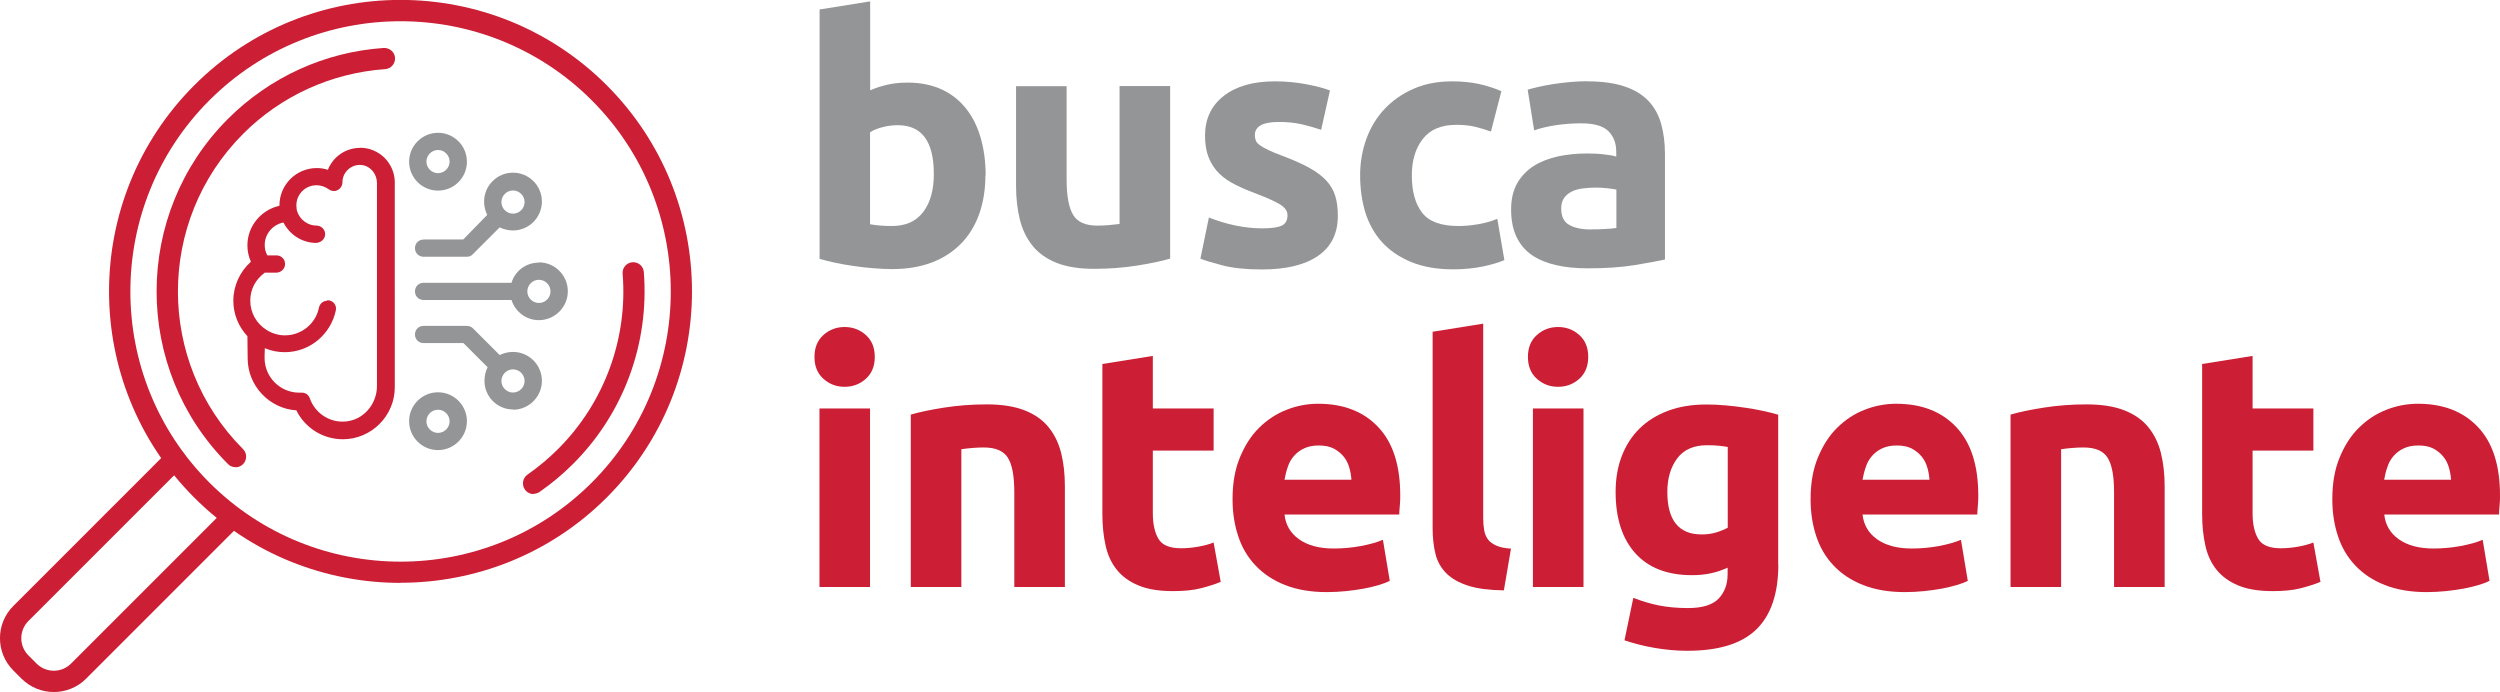 <?xml version="1.0" encoding="UTF-8"?>
<svg id="Camada_1" data-name="Camada 1" xmlns="http://www.w3.org/2000/svg" viewBox="0 0 200.68 55.55">
  <defs>
    <style>
      .cls-1 {
        fill: #939597;
      }

      .cls-1, .cls-2 {
        stroke-width: 0px;
      }

      .cls-2 {
        fill: #cc1f35;
      }
    </style>
  </defs>
  <path class="cls-2" d="M4.32,55.55c-.94,0-1.87-.36-2.59-1.07l-.66-.66c-1.43-1.43-1.43-3.75,0-5.18l12.37-12.37c.33-.33.87-.33,1.21,0s.33.87,0,1.21l-12.37,12.37c-.76.76-.76,2,0,2.76l.66.66c.76.76,2,.76,2.76,0l12.32-12.32c.33-.33.87-.33,1.21,0s.33.87,0,1.21l-12.32,12.32c-.71.71-1.65,1.07-2.59,1.07Z"/>
  <g>
    <path class="cls-1" d="M79.1,14.08c0,1.14-.17,2.18-.5,3.11-.34.93-.82,1.72-1.46,2.37-.64.65-1.42,1.16-2.34,1.51-.93.35-1.98.53-3.16.53-.49,0-1-.02-1.54-.07-.54-.04-1.06-.1-1.58-.18-.52-.07-1.01-.16-1.48-.26s-.89-.2-1.25-.31V.76l4.06-.65v7.14c.45-.2.93-.35,1.42-.46.49-.11,1.02-.16,1.58-.16,1.02,0,1.92.18,2.7.53.78.35,1.43.86,1.96,1.51.53.65.93,1.44,1.2,2.36.27.92.41,1.94.41,3.07ZM74.96,13.97c0-2.62-.96-3.92-2.89-3.92-.42,0-.83.05-1.24.16-.41.11-.74.24-.99.41v7.38c.2.04.45.07.76.1s.64.04,1.01.04c1.11,0,1.94-.38,2.51-1.14s.84-1.77.84-3.02Z"/>
    <path class="cls-1" d="M93.93,20.76c-.69.2-1.58.39-2.67.56-1.09.17-2.23.26-3.43.26s-2.23-.16-3.04-.49c-.81-.33-1.45-.79-1.92-1.38-.47-.59-.81-1.29-1.01-2.11-.2-.82-.3-1.72-.3-2.7v-7.98h4.06v7.49c0,1.31.17,2.25.52,2.83.34.58.99.87,1.93.87.29,0,.6-.01.93-.04.33-.03.62-.06.87-.09V6.91h4.06v13.84Z"/>
    <path class="cls-1" d="M101.31,18.33c.74,0,1.27-.07,1.58-.22.31-.14.46-.43.46-.84,0-.33-.2-.61-.6-.86-.4-.24-1.01-.52-1.83-.83-.64-.24-1.21-.48-1.73-.74-.52-.25-.96-.56-1.32-.91s-.64-.78-.84-1.27-.3-1.08-.3-1.77c0-1.34.5-2.41,1.5-3.19,1-.78,2.37-1.17,4.11-1.17.87,0,1.71.08,2.51.23.8.15,1.43.32,1.91.5l-.71,3.16c-.47-.16-.99-.31-1.54-.44-.55-.13-1.18-.19-1.87-.19-1.27,0-1.91.35-1.91,1.06,0,.16.03.31.08.44.05.13.16.25.33.37.16.12.39.25.67.38s.64.29,1.08.45c.89.33,1.63.66,2.21.98s1.04.67,1.38,1.04c.34.37.57.78.71,1.24.14.45.2.98.2,1.58,0,1.41-.53,2.48-1.59,3.21s-2.57,1.09-4.51,1.09c-1.27,0-2.33-.11-3.17-.33-.84-.22-1.43-.4-1.76-.54l.68-3.3c.69.27,1.4.49,2.13.64.73.15,1.44.23,2.15.23Z"/>
    <path class="cls-1" d="M109.18,14.08c0-1.04.17-2.01.5-2.93.34-.92.82-1.72,1.46-2.4.64-.68,1.41-1.22,2.32-1.62.91-.4,1.94-.6,3.11-.6.76,0,1.46.07,2.1.2.64.14,1.25.33,1.85.59l-.84,3.24c-.38-.14-.8-.27-1.25-.38-.45-.11-.96-.16-1.53-.16-1.2,0-2.09.37-2.68,1.12-.59.75-.89,1.73-.89,2.94,0,1.29.28,2.29.83,3,.55.71,1.52,1.06,2.9,1.06.49,0,1.02-.04,1.58-.14.56-.09,1.08-.24,1.55-.44l.57,3.32c-.47.2-1.06.37-1.77.52-.71.14-1.49.22-2.34.22-1.31,0-2.43-.2-3.38-.59-.94-.39-1.72-.92-2.33-1.59-.61-.67-1.05-1.47-1.34-2.38-.28-.92-.42-1.91-.42-2.98Z"/>
    <path class="cls-1" d="M127.41,6.53c1.2,0,2.2.14,3,.41.8.27,1.44.66,1.92,1.17.48.51.82,1.13,1.02,1.85.2.73.3,1.53.3,2.42v8.45c-.58.13-1.39.28-2.43.45-1.04.17-2.29.26-3.76.26-.93,0-1.77-.08-2.52-.25s-1.4-.43-1.95-.8c-.55-.37-.96-.86-1.25-1.46-.29-.6-.44-1.34-.44-2.21s.17-1.54.5-2.13c.34-.58.79-1.04,1.35-1.39s1.21-.59,1.93-.75c.73-.15,1.48-.23,2.26-.23.53,0,1,.02,1.4.07.41.04.74.1,1,.18v-.38c0-.69-.21-1.24-.63-1.66s-1.14-.63-2.18-.63c-.69,0-1.37.05-2.04.15s-1.25.24-1.74.42l-.52-3.27c.24-.07.53-.15.89-.23.35-.08.74-.15,1.16-.22.42-.06.86-.12,1.32-.16.46-.04.93-.07,1.4-.07ZM127.74,18.41c.4,0,.78,0,1.14-.03.36-.02.65-.04.87-.08v-3.08c-.16-.04-.41-.07-.74-.11-.33-.04-.63-.05-.9-.05-.38,0-.74.02-1.08.07-.34.04-.63.13-.89.26-.25.13-.45.3-.6.52-.15.22-.22.49-.22.82,0,.64.21,1.08.64,1.32.43.25,1.01.37,1.76.37Z"/>
    <path class="cls-2" d="M70.22,28.65c0,.74-.24,1.33-.72,1.76-.48.43-1.05.64-1.7.64s-1.22-.21-1.7-.64c-.48-.43-.72-1.01-.72-1.76s.24-1.33.72-1.76c.48-.43,1.05-.64,1.7-.64s1.22.21,1.7.64c.48.43.72,1.01.72,1.76ZM69.84,47.12h-4.06v-14.33h4.06v14.33Z"/>
    <path class="cls-2" d="M73.11,33.28c.69-.2,1.58-.39,2.67-.56,1.09-.17,2.23-.26,3.43-.26s2.23.16,3.04.48c.81.32,1.45.77,1.92,1.35.47.58.81,1.27,1.01,2.07s.3,1.69.3,2.67v8.09h-4.06v-7.6c0-1.31-.17-2.23-.52-2.78-.35-.55-.99-.82-1.93-.82-.29,0-.6.01-.93.04-.33.03-.62.06-.87.1v11.06h-4.06v-13.84Z"/>
    <path class="cls-2" d="M88.48,29.22l4.06-.65v4.22h4.88v3.38h-4.88v5.04c0,.85.15,1.54.45,2.04.3.51.9.76,1.81.76.44,0,.89-.04,1.35-.12s.89-.19,1.27-.34l.57,3.16c-.49.2-1.04.37-1.63.52s-1.33.22-2.21.22c-1.11,0-2.03-.15-2.75-.45-.73-.3-1.31-.72-1.74-1.25-.44-.54-.74-1.19-.91-1.95-.17-.76-.26-1.61-.26-2.53v-12.04Z"/>
    <path class="cls-2" d="M98.94,40.06c0-1.27.19-2.38.59-3.34.39-.95.9-1.75,1.54-2.38s1.37-1.12,2.19-1.44c.83-.33,1.68-.49,2.55-.49,2.03,0,3.64.62,4.82,1.87,1.18,1.24,1.77,3.07,1.77,5.49,0,.24,0,.5-.03.78s-.04.53-.05.75h-9.21c.09.84.48,1.5,1.17,1.99s1.62.74,2.78.74c.74,0,1.48-.07,2.19-.2.72-.14,1.3-.3,1.76-.5l.55,3.3c-.22.11-.51.22-.87.33-.36.11-.77.2-1.21.29-.45.08-.92.15-1.43.2-.51.05-1.02.08-1.53.08-1.29,0-2.41-.19-3.37-.57s-1.74-.9-2.37-1.57c-.63-.66-1.09-1.45-1.39-2.36s-.45-1.89-.45-2.94ZM108.48,38.51c-.02-.34-.08-.68-.18-1.01-.1-.33-.25-.62-.46-.87-.21-.25-.47-.46-.79-.63-.32-.16-.71-.24-1.19-.24s-.85.08-1.17.23c-.33.15-.6.36-.82.61-.22.25-.39.55-.5.89-.12.34-.2.68-.26,1.02h5.37Z"/>
    <path class="cls-2" d="M120.71,47.39c-1.18-.02-2.14-.14-2.87-.38-.74-.24-1.32-.57-1.74-.99s-.72-.94-.87-1.55c-.15-.61-.23-1.29-.23-2.06v-15.78l4.06-.65v15.61c0,.36.03.69.08.98.05.29.16.54.31.74.15.2.38.36.67.49s.68.21,1.17.24l-.57,3.35Z"/>
    <path class="cls-2" d="M127.49,28.65c0,.74-.24,1.33-.72,1.76-.48.43-1.05.64-1.7.64s-1.22-.21-1.7-.64c-.48-.43-.72-1.01-.72-1.76s.24-1.33.72-1.76c.48-.43,1.05-.64,1.7-.64s1.22.21,1.7.64c.48.43.72,1.01.72,1.76ZM127.11,47.12h-4.06v-14.33h4.06v14.33Z"/>
    <path class="cls-2" d="M142.75,45.32c0,2.34-.6,4.08-1.78,5.22-1.19,1.14-3.03,1.7-5.52,1.7-.87,0-1.74-.08-2.62-.23s-1.68-.36-2.43-.61l.71-3.41c.64.25,1.3.45,2,.6.7.14,1.49.22,2.38.22,1.16,0,1.98-.25,2.47-.76.48-.51.72-1.16.72-1.96v-.52c-.44.2-.89.35-1.35.45-.46.1-.97.15-1.51.15-1.98,0-3.5-.59-4.55-1.76s-1.58-2.81-1.58-4.92c0-1.05.16-2.01.49-2.87.33-.86.8-1.6,1.43-2.22.63-.62,1.39-1.09,2.3-1.43.91-.34,1.93-.5,3.08-.5.49,0,.99.02,1.51.07.52.05,1.03.1,1.54.18.51.07.99.16,1.46.26.46.1.88.2,1.24.31v12.04ZM133.84,39.49c0,2.27.92,3.41,2.75,3.41.42,0,.81-.05,1.17-.16.36-.11.67-.24.93-.38v-6.48c-.2-.04-.44-.07-.71-.1-.27-.03-.59-.04-.95-.04-1.07,0-1.87.35-2.4,1.06-.53.71-.79,1.61-.79,2.7Z"/>
    <path class="cls-2" d="M145.34,40.06c0-1.27.19-2.38.59-3.34.39-.95.9-1.75,1.54-2.38s1.37-1.12,2.19-1.44c.83-.33,1.68-.49,2.55-.49,2.03,0,3.64.62,4.82,1.87s1.77,3.07,1.77,5.49c0,.24,0,.5-.03.78s-.04.53-.05.75h-9.21c.09.84.48,1.5,1.17,1.99s1.62.74,2.78.74c.74,0,1.48-.07,2.19-.2.72-.14,1.3-.3,1.76-.5l.55,3.3c-.22.11-.51.22-.87.33-.36.11-.77.2-1.21.29-.45.08-.92.15-1.43.2-.51.05-1.02.08-1.53.08-1.29,0-2.41-.19-3.37-.57s-1.74-.9-2.37-1.57c-.63-.66-1.09-1.45-1.39-2.36s-.45-1.89-.45-2.94ZM154.88,38.51c-.02-.34-.08-.68-.18-1.01-.1-.33-.25-.62-.46-.87-.21-.25-.47-.46-.79-.63-.32-.16-.71-.24-1.19-.24s-.85.08-1.17.23c-.33.15-.6.36-.82.61-.22.25-.39.55-.5.89-.12.34-.2.68-.26,1.02h5.37Z"/>
    <path class="cls-2" d="M161.39,33.28c.69-.2,1.58-.39,2.67-.56,1.09-.17,2.23-.26,3.43-.26s2.23.16,3.04.48c.81.32,1.45.77,1.92,1.35.47.58.81,1.27,1.01,2.07s.3,1.69.3,2.67v8.09h-4.06v-7.6c0-1.31-.17-2.23-.52-2.78-.35-.55-.99-.82-1.93-.82-.29,0-.6.01-.93.04-.33.03-.62.06-.87.1v11.06h-4.06v-13.84Z"/>
    <path class="cls-2" d="M176.76,29.22l4.06-.65v4.22h4.88v3.38h-4.88v5.04c0,.85.15,1.54.45,2.04.3.51.9.76,1.81.76.44,0,.89-.04,1.35-.12s.89-.19,1.27-.34l.57,3.16c-.49.2-1.04.37-1.63.52s-1.33.22-2.21.22c-1.11,0-2.03-.15-2.75-.45-.73-.3-1.31-.72-1.74-1.25-.44-.54-.74-1.19-.91-1.95-.17-.76-.26-1.61-.26-2.53v-12.04Z"/>
    <path class="cls-2" d="M187.22,40.06c0-1.27.19-2.38.59-3.34.39-.95.9-1.75,1.54-2.38s1.37-1.12,2.19-1.44c.83-.33,1.68-.49,2.55-.49,2.03,0,3.64.62,4.82,1.87,1.18,1.24,1.77,3.07,1.77,5.49,0,.24,0,.5-.03.78s-.04.53-.05.75h-9.21c.09.84.48,1.5,1.17,1.99s1.62.74,2.78.74c.74,0,1.48-.07,2.19-.2.72-.14,1.3-.3,1.76-.5l.55,3.3c-.22.11-.51.22-.87.33-.36.11-.77.2-1.21.29-.45.08-.92.15-1.43.2-.51.05-1.02.08-1.53.08-1.29,0-2.41-.19-3.37-.57s-1.74-.9-2.37-1.57c-.63-.66-1.09-1.45-1.39-2.36s-.45-1.89-.45-2.94ZM196.75,38.51c-.02-.34-.08-.68-.18-1.01-.1-.33-.25-.62-.46-.87-.21-.25-.47-.46-.79-.63-.32-.16-.71-.24-1.19-.24s-.85.08-1.17.23c-.33.15-.6.36-.82.61-.22.25-.39.55-.5.89-.12.34-.2.68-.26,1.02h5.37Z"/>
  </g>
  <path class="cls-2" d="M32.15,46.79c-5.99,0-11.99-2.28-16.55-6.84h0C6.47,30.82,6.47,15.97,15.6,6.84c9.13-9.13,23.97-9.13,33.1,0,9.13,9.13,9.13,23.97,0,33.1-4.56,4.56-10.56,6.84-16.55,6.84ZM16.81,38.74c8.46,8.46,22.23,8.46,30.69,0,8.46-8.46,8.46-22.23,0-30.69C39.03-.41,25.27-.41,16.81,8.05c-8.46,8.46-8.46,22.23,0,30.69h0Z"/>
  <path class="cls-2" d="M42.83,39.66c-.27,0-.54-.13-.7-.37-.27-.39-.17-.92.21-1.19.87-.61,1.7-1.3,2.46-2.06,3.71-3.71,5.6-8.84,5.18-14.07-.04-.47.31-.88.78-.92.48-.03.88.31.92.78.45,5.73-1.61,11.35-5.68,15.41-.83.83-1.74,1.59-2.69,2.25-.15.1-.32.15-.49.15Z"/>
  <path class="cls-2" d="M18.9,37.5c-.22,0-.44-.08-.6-.25-7.64-7.64-7.64-20.07,0-27.71,3.35-3.35,7.78-5.37,12.5-5.69.47-.02.88.32.91.79.03.47-.32.88-.79.91-4.3.3-8.36,2.14-11.41,5.2-6.97,6.98-6.97,18.32,0,25.3.33.33.33.87,0,1.21-.17.17-.38.25-.6.25Z"/>
  <g>
    <path class="cls-2" d="M28.91,11.87c-1.18,0-2.18.72-2.59,1.76-.28-.09-.58-.14-.88-.14-1.67,0-3.01,1.34-3.01,3.01v.02c-1.46.32-2.57,1.62-2.57,3.17,0,.46.09.9.28,1.32-.88.79-1.41,1.92-1.41,3.13,0,1.09.42,2.08,1.13,2.85,0,.67.02,1.69.02,1.78,0,2.2,1.74,4.03,3.91,4.17.69,1.41,2.13,2.32,3.73,2.32,2.29,0,4.17-1.88,4.17-4.17V14.64c0-1.53-1.25-2.78-2.78-2.78ZM26.27,24.14c-.32,0-.6.23-.67.56-.25,1.27-1.39,2.22-2.73,2.22-.53,0-1.04-.16-1.48-.44-.81-.51-1.3-1.39-1.3-2.34s.44-1.71,1.16-2.25h.9c.35,0,.65-.23.72-.56.09-.44-.25-.83-.67-.83h-.74c-.14-.25-.21-.53-.21-.83,0-.9.65-1.64,1.5-1.81.49.95,1.46,1.62,2.59,1.64.39,0,.74-.28.76-.67s-.3-.72-.69-.72c-.72,0-1.34-.49-1.55-1.13-.02-.07-.05-.14-.05-.21v-.05c0-.07-.02-.14-.02-.23,0-.9.72-1.62,1.62-1.62.35,0,.69.12.97.32.16.12.39.19.6.12.3-.09.51-.37.51-.67v-.02c0-.81.74-1.48,1.57-1.37.69.09,1.2.72,1.2,1.44v16.3c0,1.34-.93,2.55-2.22,2.8-1.39.28-2.71-.53-3.17-1.81-.09-.3-.39-.49-.69-.46h-.16c-1.53,0-2.78-1.25-2.78-2.78,0-.05,0-.39.02-.79.49.21,1.04.32,1.6.32,2.01,0,3.7-1.44,4.1-3.36.09-.42-.23-.81-.67-.81h-.02v.02Z"/>
    <g>
      <path class="cls-1" d="M34,19.23c-.39,0-.69.3-.69.69s.3.69.69.69h3.47c.19,0,.37-.07.49-.21l2.15-2.15c.32.16.69.25,1.07.25,1.27,0,2.32-1.04,2.32-2.32s-1.04-2.32-2.32-2.32-2.32,1.04-2.32,2.32c0,.39.09.74.25,1.07l-1.92,1.97h-3.2ZM41.18,15.29c.51,0,.93.42.93.93s-.42.93-.93.93-.93-.42-.93-.93.42-.93.93-.93Z"/>
      <path class="cls-1" d="M43.26,21.08c-1.04,0-1.92.67-2.2,1.62h-7.06c-.39,0-.69.3-.69.69s.3.69.69.69h7.06c.3.95,1.18,1.62,2.2,1.62,1.27,0,2.32-1.04,2.32-2.32s-1.04-2.32-2.32-2.32ZM43.26,24.32c-.51,0-.93-.42-.93-.93s.42-.93.93-.93.93.42.93.93-.42.93-.93.93Z"/>
      <path class="cls-1" d="M35.16,10.66c-1.27,0-2.32,1.04-2.32,2.32s1.04,2.32,2.32,2.32,2.32-1.04,2.32-2.32-1.04-2.32-2.32-2.32ZM35.16,13.9c-.51,0-.93-.42-.93-.93s.42-.93.93-.93.93.42.93.93-.42.93-.93.93Z"/>
      <path class="cls-1" d="M41.18,32.89c1.27,0,2.32-1.04,2.32-2.32s-1.04-2.32-2.32-2.32c-.39,0-.74.09-1.07.25l-2.15-2.15c-.12-.12-.3-.19-.49-.19h-3.47c-.39,0-.69.3-.69.69s.3.69.69.69h3.2l1.94,1.94c-.16.32-.25.69-.25,1.07-.02,1.27,1.02,2.32,2.29,2.32ZM41.18,29.65c.51,0,.93.42.93.93s-.42.93-.93.93-.93-.42-.93-.93.42-.93.93-.93Z"/>
      <path class="cls-1" d="M35.16,36.13c1.27,0,2.32-1.04,2.32-2.32s-1.04-2.32-2.32-2.32-2.32,1.04-2.32,2.32,1.04,2.32,2.32,2.32ZM35.16,32.89c.51,0,.93.42.93.93s-.42.93-.93.93-.93-.42-.93-.93.42-.93.93-.93Z"/>
    </g>
  </g>
</svg>